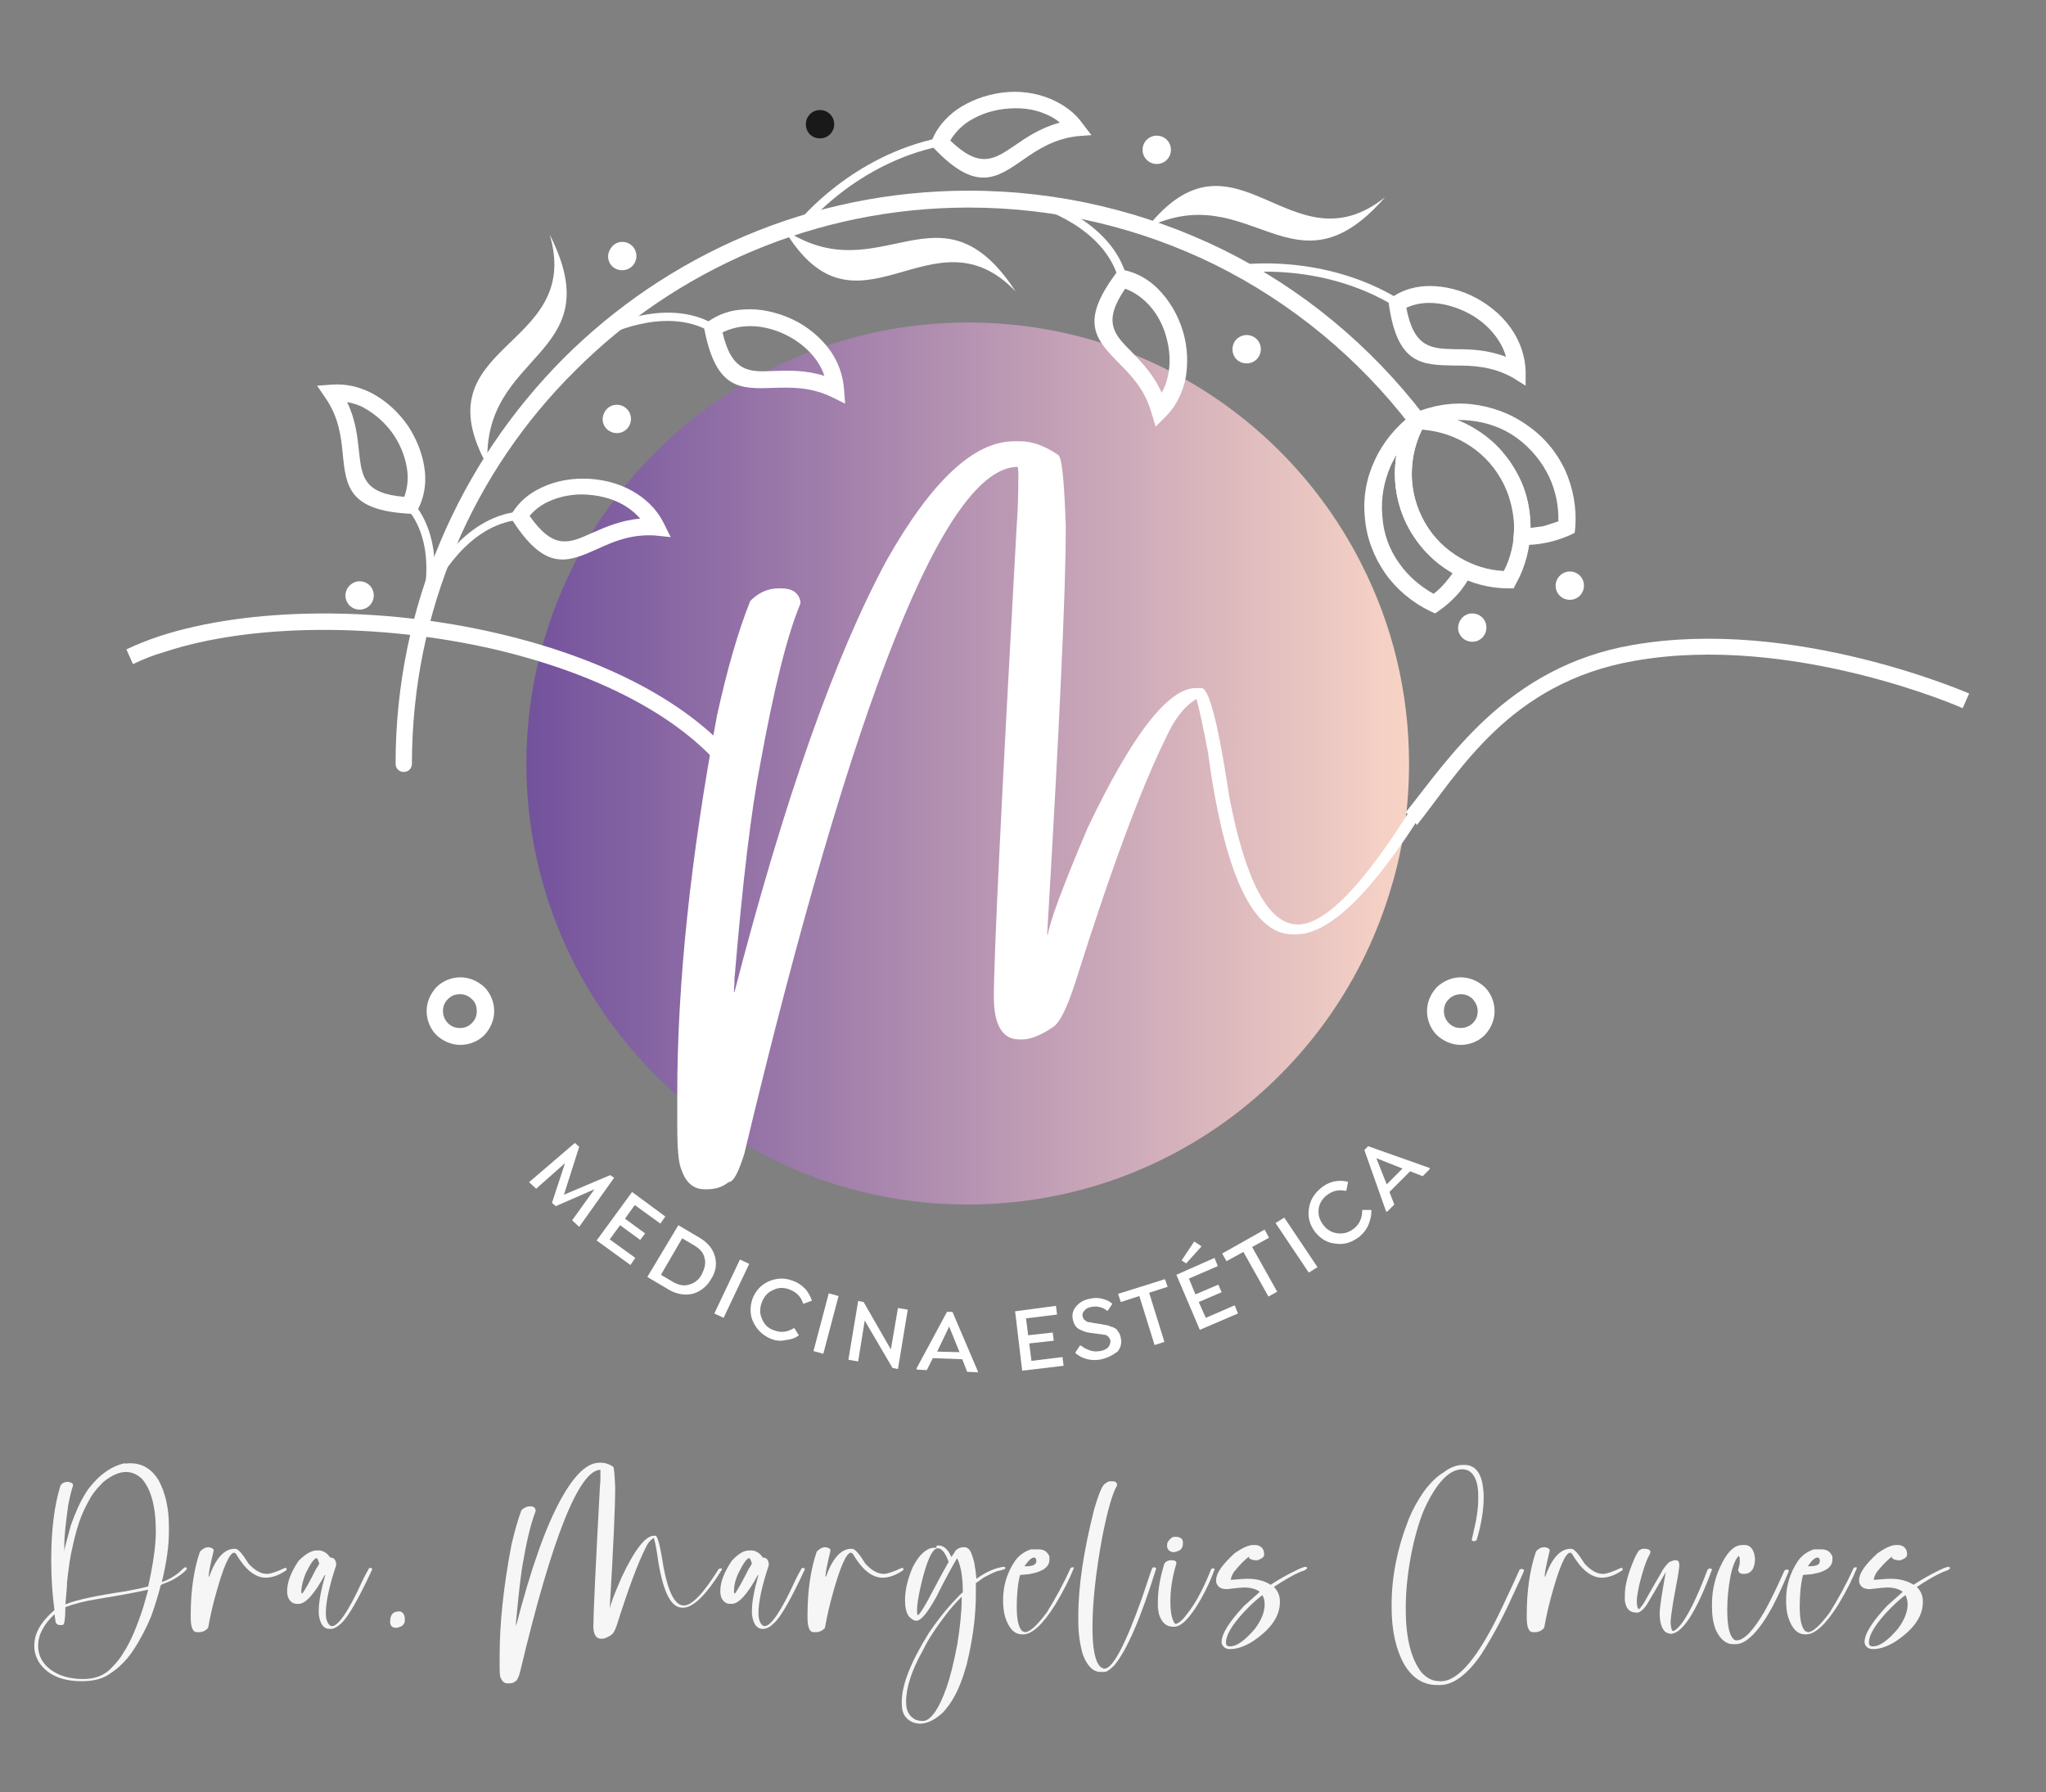 <svg xmlns="http://www.w3.org/2000/svg" xmlns:xlink="http://www.w3.org/1999/xlink" id="Capa_1" x="0px" y="0px" viewBox="0 0 375.5 329" style="enable-background:new 0 0 375.5 329;" xml:space="preserve"><rect x="0" y="0" width="375.5" height="329" fill="#808080" stroke="none"/><style type="text/css">	.st0{fill:#F6F6F6;}	.st1{fill-rule:evenodd;clip-rule:evenodd;fill:#F6F6F6;}	.st2{fill-rule:evenodd;clip-rule:evenodd;fill:url(#SVGID_1_);}	.st3{fill:#191919;}	.st4{fill-rule:evenodd;clip-rule:evenodd;fill:#191919;}	.st5{fill-rule:evenodd;clip-rule:evenodd;fill:url(#SVGID_2_);}	.st6{fill-rule:evenodd;clip-rule:evenodd;fill:url(#SVGID_3_);}	.st7{fill-rule:evenodd;clip-rule:evenodd;fill:url(#SVGID_4_);}	.st8{fill-rule:evenodd;clip-rule:evenodd;fill:url(#SVGID_5_);}	.st9{fill-rule:evenodd;clip-rule:evenodd;fill:#FFFFFF;}	.st10{fill:#FFFFFF;}	.st11{fill-rule:evenodd;clip-rule:evenodd;fill:url(#SVGID_6_);}</style><g>	<path class="st4" d="M150.5,20.2c1.4,0,2.6,1.1,2.6,2.6c0,1.4-1.1,2.6-2.6,2.6s-2.6-1.1-2.6-2.6C147.9,21.3,149.1,20.2,150.5,20.2  L150.5,20.2z"></path>	<g>		<linearGradient id="SVGID_1_" gradientUnits="userSpaceOnUse" x1="96.718" y1="140.163" x2="258.64" y2="140.163">			<stop offset="0" style="stop-color:#73529D"></stop>			<stop offset="1" style="stop-color:#F8D4C6"></stop>		</linearGradient>		<path class="st2" d="M177.7,59.2c31.6,0,58.9,18,72.2,44.4c5.6,11,8.7,23.4,8.7,36.6c0,7.9-1.1,15.6-3.3,22.8   c-9.9,33.6-40.9,58.1-77.7,58.1c-44.7,0-81-36.2-81-81C96.7,95.4,133,59.2,177.7,59.2L177.7,59.2z"></path>		<path class="st9" d="M210.5,41.8c16.3-20.5,26.4,8.2,43.7-5.6C237.4,55.5,229.6,32.4,210.5,41.8L210.5,41.8z"></path>		<path class="st9" d="M89.5,85.6c-12.8-22.8,17.6-21.3,11.4-42.5C112.4,65.8,88.1,64.3,89.5,85.6L89.5,85.6z"></path>		<path class="st9" d="M143.9,42.1c13.4,22.5,27.2-4.6,42.5,11.4C172.5,32.2,161.6,54,143.9,42.1L143.9,42.1z"></path>		<path class="st9" d="M268.1,179.4c1.7,0,3.2,0.7,4.4,1.8c1.1,1.1,1.8,2.7,1.8,4.4c0,1.7-0.7,3.2-1.8,4.4c-1.1,1.1-2.7,1.8-4.4,1.8   c-1.7,0-3.2-0.7-4.4-1.8c-1.1-1.1-1.8-2.7-1.8-4.4c0-1.7,0.7-3.2,1.8-4.4C264.9,180.1,266.4,179.4,268.1,179.4L268.1,179.4z    M270.3,183.4c-0.6-0.6-1.3-0.9-2.2-0.9c-0.8,0-1.6,0.3-2.2,0.9c-0.6,0.6-0.9,1.3-0.9,2.2c0,0.8,0.3,1.6,0.9,2.2   c0.6,0.6,1.3,0.9,2.2,0.9c0.8,0,1.6-0.3,2.2-0.9c0.6-0.6,0.9-1.3,0.9-2.2C271.2,184.7,270.8,184,270.3,183.4L270.3,183.4z"></path>		<path class="st9" d="M84.5,179.4c1.7,0,3.2,0.7,4.4,1.8c1.1,1.1,1.8,2.7,1.8,4.4c0,1.7-0.7,3.2-1.8,4.4c-1.1,1.1-2.7,1.8-4.4,1.8   s-3.2-0.7-4.4-1.8c-1.1-1.1-1.8-2.7-1.8-4.4c0-1.7,0.7-3.2,1.8-4.4C81.2,180.1,82.8,179.4,84.5,179.4L84.5,179.4z M86.6,183.4   c-0.6-0.6-1.3-0.9-2.2-0.9s-1.6,0.3-2.2,0.9c-0.6,0.6-0.9,1.3-0.9,2.2c0,0.8,0.3,1.6,0.9,2.2c0.6,0.6,1.3,0.9,2.2,0.9   s1.6-0.3,2.2-0.9c0.6-0.6,0.9-1.3,0.9-2.2C87.5,184.7,87.2,183.9,86.6,183.4L86.6,183.4z"></path>		<path class="st9" d="M75.6,140.2c0,0.9-0.7,1.5-1.5,1.5c-0.9,0-1.5-0.7-1.5-1.5c0-29,11.8-55.3,30.8-74.4   c19-19,45.3-30.8,74.4-30.8c16.7,0,32.5,3.9,46.6,10.8c14.6,7.2,27.2,17.7,37,30.5c0.5,0.7,0.4,1.6-0.3,2.2   c-0.7,0.5-1.6,0.4-2.2-0.3c-9.5-12.4-21.8-22.6-35.9-29.6c-13.6-6.7-29-10.5-45.2-10.5c-28.2,0-53.7,11.4-72.2,29.9   C87,86.4,75.6,112,75.6,140.2L75.6,140.2z"></path>		<path class="st9" d="M276,104.8c1.3-2.5,1.9-5.3,1.9-8.2c0-3-0.8-6.1-2.4-8.9c-1.6-2.8-3.9-5-6.5-6.5c-2.4-1.4-5.2-2.3-8-2.4   c-1.3,2.5-1.9,5.3-1.9,8.2c0,3,0.8,6.1,2.4,8.9c1.6,2.8,3.9,5,6.5,6.5C270.4,103.8,273.2,104.7,276,104.8L276,104.8z M280.9,96.7   c0,3.7-0.9,7.3-2.7,10.5l-0.4,0.8l-0.9,0c-3.7,0-7.3-1-10.5-2.9c-3.1-1.8-5.7-4.4-7.6-7.7c-1.9-3.3-2.8-6.9-2.8-10.4   c0-3.7,0.9-7.3,2.7-10.5l0.4-0.8l0.9,0c3.7,0,7.3,1,10.5,2.9c3.1,1.8,5.7,4.4,7.6,7.7C280,89.5,280.9,93.1,280.9,96.7L280.9,96.7z   "></path>		<path class="st9" d="M286,95.7c0.1-2.8-0.5-5.6-1.7-8.2c-1.3-2.7-3.3-5.2-5.9-7.1c-2.6-1.9-5.6-2.9-8.6-3.2   c-0.8-0.1-1.6-0.1-2.4-0.1c1.1,0.4,2.1,0.9,3.1,1.5c3.1,1.8,5.7,4.4,7.6,7.7c1.1,1.9,1.9,3.9,2.3,6c0.3,1.5,0.5,3.1,0.5,4.6   c0.8-0.1,1.5-0.2,2.3-0.3C284.2,96.3,285.1,96,286,95.7L286,95.7z M287.2,86.2c1.5,3.3,2.2,7,1.9,10.7l-0.1,0.9l-0.8,0.4   c-1.4,0.6-2.8,1.1-4.3,1.4c-1.5,0.3-3,0.5-4.5,0.4l-1.7,0l0.1-1.7c0.2-1.8,0-3.6-0.4-5.4c-0.4-1.7-1-3.4-2-5.1   c-1.6-2.8-3.9-5-6.5-6.5c-2.7-1.6-5.8-2.4-8.9-2.5l-0.6-2.9c3.4-1.5,7.1-2.1,10.7-1.7c3.5,0.4,7,1.6,10.1,3.8   C283.3,80.1,285.7,83,287.2,86.2L287.2,86.2z"></path>		<path class="st9" d="M262.5,112.2c-3.3-1.6-6.2-4-8.3-7c-2-2.9-3.4-6.4-3.7-10.1c-0.4-3.8,0.3-7.4,1.8-10.6   c1.5-3.3,3.9-6.2,6.8-8.4l2.3,2c-1.5,2.7-2.3,5.8-2.3,9c0,3,0.8,6.1,2.4,8.9c0.9,1.6,2.1,3.1,3.4,4.3c1.4,1.3,2.9,2.3,4.5,3   l1.5,0.7l-0.8,1.4c-0.8,1.3-1.6,2.6-2.6,3.7c-1,1.1-2.1,2.1-3.4,3l-0.7,0.5L262.5,112.2L262.5,112.2z M256.8,103.4   c1.6,2.3,3.8,4.2,6.3,5.6c0.8-0.6,1.5-1.3,2.1-2c0.5-0.6,1-1.2,1.4-1.8c-1.3-0.8-2.6-1.7-3.8-2.8c-1.5-1.4-2.9-3.1-4-5   c-1.9-3.3-2.8-6.9-2.8-10.4c0-1.2,0.1-2.3,0.3-3.5c-0.4,0.7-0.8,1.4-1.1,2.1c-1.2,2.8-1.8,5.9-1.5,9.1   C253.9,98,255,100.9,256.8,103.4L256.8,103.4z"></path>		<path class="st9" d="M191,36.6c0,0,13,3.8,15.8,14.3l-1.5,0.4c-2.6-9.7-14.7-13.2-14.7-13.2L191,36.6L191,36.6z"></path>		<path class="st9" d="M211.3,75.7c-1.2-4.2-3.7-6.8-5.9-9c-4.3-4.4-7.3-7.5-0.6-16.5l0.6-0.8l1,0.2c2.3,0.5,4.4,1.7,6.1,3.4   c2.1,2.1,3.7,4.8,4.6,7.8c0.9,3,1,6.2,0.4,9.1c-0.6,2.4-1.7,4.7-3.5,6.5l-1.9,1.9L211.3,75.7L211.3,75.7z M207.6,64.5   c1.9,2,4.1,4.2,5.6,7.6c0.5-0.9,0.9-1.9,1.1-2.9c0.6-2.4,0.4-5.1-0.3-7.5c-0.7-2.5-2-4.7-3.8-6.4c-1.1-1-2.3-1.8-3.7-2.3   C202.3,59.1,204.5,61.4,207.6,64.5L207.6,64.5z"></path>		<path class="st9" d="M227.7,48.6c0,0,15.2-2.2,29.2,6.4l-0.8,1.3c-13.5-8.3-28.1-6.2-28.2-6.2L227.7,48.6L227.7,48.6z"></path>		<path class="st9" d="M277.6,69.3c-3.8-2.1-7.4-2.2-10.5-2.2C261,67,256.5,67,254.9,55.9l-0.1-1l0.9-0.5c2-1.3,4.3-1.9,6.7-1.9   c2.9,0,6,0.8,8.7,2.3c2.7,1.5,5.1,3.6,6.7,6.2c1.3,2.1,2.1,4.5,2.2,7.1l0,2.7L277.6,69.3L277.6,69.3z M267.1,64.1   c2.8,0,5.9,0.1,9.3,1.4c-0.3-1-0.7-2-1.3-2.9c-1.3-2.1-3.3-3.9-5.6-5.1c-2.3-1.2-4.8-1.9-7.2-1.9c-1.5,0-2.9,0.3-4.2,0.9   C259.5,63.9,262.7,64,267.1,64.1L267.1,64.1z"></path>		<path class="st9" d="M110,60.6c0,0,11.9-6.5,21.2-1l-0.8,1.3c-8.6-5-19.7,1-19.7,1L110,60.6L110,60.6z"></path>		<path class="st9" d="M152.7,72.9c-3.9-1.9-7.6-1.8-10.7-1.7c-6.1,0.2-10.5,0.4-12.7-10.6l-0.2-1L130,59c2-1.4,4.2-2.1,6.6-2.2   c2.9-0.2,6,0.5,8.8,1.8c2.8,1.3,5.3,3.4,7,5.8c1.4,2,2.3,4.4,2.5,7l0.2,2.7L152.7,72.9L152.7,72.9z M141.9,68.1   c2.8-0.1,5.9-0.2,9.4,0.9c-0.3-1-0.8-1.9-1.4-2.8c-1.4-2-3.5-3.7-5.8-4.8c-2.3-1.1-4.9-1.7-7.3-1.5c-1.5,0.1-2.9,0.5-4.2,1.1   C134.3,68.4,137.6,68.3,141.9,68.1L141.9,68.1z"></path>		<path class="st9" d="M146.7,40.5c0,0,9.6-11.9,25.7-15.2l0.3,1.5c-15.6,3.2-24.8,14.6-24.8,14.7L146.7,40.5L146.7,40.5z"></path>		<path class="st9" d="M197.7,25c-4.3,0.5-7.3,2.5-9.9,4.3c-5,3.5-8.7,6-16.4-2.1l-0.7-0.7l0.4-0.9c0.9-2.2,2.5-4,4.4-5.4   c2.4-1.7,5.4-2.8,8.4-3.2c3.1-0.4,6.2,0,9,1.2c2.3,1,4.3,2.4,5.8,4.5l1.6,2.1L197.7,25L197.7,25z M186.1,26.8   c2.3-1.6,4.8-3.3,8.4-4.3c-0.8-0.7-1.7-1.2-2.7-1.6c-2.3-1-4.9-1.2-7.5-0.9c-2.6,0.3-5,1.2-7,2.6c-1.2,0.9-2.2,2-2.9,3.2   C179.9,31.1,182.5,29.2,186.1,26.8L186.1,26.8z"></path>		<path class="st9" d="M78.6,107.1c0,0,5.9-12.2,16.7-13.2l0.1,1.5c-10,0.9-15.4,12.3-15.5,12.3L78.6,107.1L78.6,107.1z"></path>		<path class="st9" d="M120.3,98.3c-4.4-0.3-7.7,1.1-10.5,2.4c-5.6,2.5-9.6,4.3-15.7-5.1l-0.5-0.8l0.5-0.8c1.3-2,3.1-3.5,5.3-4.5   c2.7-1.3,5.8-1.8,8.9-1.6c3.1,0.2,6.1,1.1,8.7,2.8c2.1,1.4,3.8,3.2,4.9,5.5l1.2,2.4L120.3,98.3L120.3,98.3z M108.5,97.9   c2.5-1.1,5.4-2.4,9-2.7c-0.7-0.8-1.5-1.5-2.4-2.1c-2.1-1.4-4.6-2.1-7.2-2.3c-2.6-0.2-5.2,0.3-7.3,1.3c-1.3,0.6-2.5,1.5-3.4,2.6   C101.6,101,104.5,99.7,108.5,97.9L108.5,97.9z"></path>		<path class="st9" d="M76.9,112.9c0,0,4.2-11.9-2.2-19.6l1.2-1c6.9,8.4,2.5,21.1,2.5,21.1L76.9,112.9L76.9,112.9z"></path>		<path class="st9" d="M63.7,73.8c1.6,3.3,1.9,6.4,2.2,9.2c0.5,4.4,0.8,7.6,8.3,8.2c0.5-1.4,0.7-2.8,0.6-4.3c-0.2-2.4-1.1-4.9-2.5-7   c-1.4-2.1-3.4-3.9-5.6-5.1C65.8,74.3,64.7,74,63.7,73.8L63.7,73.8z M62.9,83.3c-0.3-3.1-0.7-6.7-3.2-10.3l-1.5-2.2l2.7-0.2   c2.6-0.2,5,0.4,7.2,1.5c2.7,1.4,5,3.5,6.8,6.1c1.7,2.6,2.8,5.5,3.1,8.5c0.2,2.4-0.2,4.7-1.3,6.8l-0.5,0.9l-1-0.1   C64,93.7,63.5,89.3,62.9,83.3L62.9,83.3z"></path>		<path class="st9" d="M228.8,61.5c1.4,0,2.6,1.1,2.6,2.6c0,1.4-1.1,2.6-2.6,2.6s-2.6-1.1-2.6-2.6C226.2,62.6,227.4,61.5,228.8,61.5   L228.8,61.5z"></path>		<path class="st9" d="M212.3,24.9c1.4,0,2.6,1.1,2.6,2.6c0,1.4-1.1,2.6-2.6,2.6c-1.4,0-2.6-1.1-2.6-2.6   C209.7,26,210.9,24.9,212.3,24.9L212.3,24.9z"></path>		<path class="st9" d="M114.2,44.4c1.4,0,2.6,1.1,2.6,2.6c0,1.4-1.1,2.6-2.6,2.6s-2.6-1.1-2.6-2.6C111.7,45.6,112.8,44.4,114.2,44.4   L114.2,44.4z"></path>		<path class="st9" d="M113.2,74.3c1.4,0,2.6,1.1,2.6,2.6c0,1.4-1.1,2.6-2.6,2.6c-1.4,0-2.6-1.1-2.6-2.6   C110.7,75.4,111.8,74.3,113.2,74.3L113.2,74.3z"></path>		<path class="st9" d="M66,106.7c1.4,0,2.6,1.1,2.6,2.6c0,1.4-1.1,2.6-2.6,2.6c-1.4,0-2.6-1.1-2.6-2.6   C63.4,107.9,64.6,106.7,66,106.7L66,106.7z"></path>		<path class="st9" d="M270.2,112.6c1.4,0,2.6,1.1,2.6,2.6c0,1.4-1.1,2.6-2.6,2.6c-1.4,0-2.6-1.1-2.6-2.6   C267.7,113.7,268.8,112.6,270.2,112.6L270.2,112.6z"></path>		<path class="st9" d="M288.1,104.9c1.4,0,2.6,1.1,2.6,2.6c0,1.4-1.1,2.6-2.6,2.6c-1.4,0-2.6-1.1-2.6-2.6   C285.5,106.1,286.7,104.9,288.1,104.9L288.1,104.9z"></path>		<g>			<path class="st9" d="M137.3,144.1c-0.3-1-0.6-2-0.8-3c-9.2-12.2-26.2-20.4-45-24.8c-21.7-5.1-45.8-4.9-62.3,0.5    c-2.1,0.7-4.1,1.5-6,2.4l1.2,2.7c1.7-0.8,3.6-1.6,5.7-2.2c16-5.3,39.5-5.4,60.7-0.5c19.6,4.6,37.2,13.4,45.2,26.6    C136.5,145.2,136.9,144.7,137.3,144.1z"></path>			<path class="st9" d="M299.6,118.4c-23.2,4-34,21.3-41.6,30.7c0.7,0.6,1.3,1.3,1.9,2.1c0.1,0.1,0.1,0.2,0.1,0.3    c7.7-9.6,16.9-26.2,40-30.2c28.8-5.1,60.1,8.6,60.2,8.7l1.2-2.7C361.1,127.2,329.2,113.2,299.6,118.4z"></path>			<g>				<path class="st10" d="M186.1,81h1.2c2.1,0,4.4,0.8,6.9,2.5c0.7,0.4,1.1,4.7,1.4,12.9v0.9c0,10.5-1.1,35.1-3.4,74v0.3h0.1     c0.3-2.2,2.7-8.8,7.3-19.6c8.2-17.2,14.8-25.7,19.9-25.7h1c1.4,0,3.1,6.6,5.1,19.9c3,15.6,7.2,23.5,12.6,23.5     c5.1,0,12.3-7.5,21.6-22.6c0.3-0.2,0.7-0.2,0.9-0.2h0.8c0.1,0,0.2,0.1,0.4,0.4v0.5c-9.8,15.8-17.8,23.7-24,23.7h-0.7     c-7.3,0-12.5-11.1-15.5-33.4c-0.8-4.3-1.5-7.5-2.1-9.8c-2.2,1.3-4,3.6-5.5,6.9c-4.5,9-10.1,24-16.8,45.3c-1.5,4.6-2.8,7.2-4,8     c-2.2,1.5-4.1,2.3-5.7,2.3h-0.5c-3.1,0-4.7-2.6-4.7-7.8c0-7.4,1.4-36.3,4.2-86.6c0.2-2.5,0.3-5.7,0.3-9.6c0,0,0-0.4-0.1-1.1     c-13.3,0-30.1,42-50.2,126.1c-1.1,3.5-2,5.2-2.9,5.2c-1.1,0.9-2.4,1.3-3.9,1.3h-0.5c-2,0-3.4-1.2-4.2-3.5     c-0.6-1.3-0.8-4-0.8-8.2v-5.9c0-20,2.4-43.1,7.3-69.4c1.9-8.6,3.9-15.5,6.1-21c1.5-1.5,3.2-2.3,5.2-2.3h0.5c2,0,3.1,0.8,3.5,2.3     v0.5c-2.5,6-4.9,15.8-7.4,29.6c-1.6,8.2-3.2,21.3-4.7,39.3c0,0.3,0,1.1-0.1,2.3v0.1h0.1c9.1-35.2,18.4-61.6,27.9-79.2     C171,88.2,178.8,81,186.1,81z"></path>			</g>		</g>		<g>			<path class="st0" d="M23.6,268.6h0.3c2.2,0,3.9,1,5.2,3.1c1.2,2.2,1.9,5,1.9,8.5v1c0,2.5-0.4,5.5-1.3,9.2h0    c1.2-0.4,2.2-1,3.1-1.7c0.7-0.7,1.1-1,1.1-1l0.2,0c0.1,0,0.2,0.1,0.2,0.2v0c0,0.2-0.4,0.6-1.2,1.2c-0.7,0.5-1.5,1-2.3,1.3    c-0.8,0.3-1.3,0.5-1.3,0.6c-0.5,1.9-1.1,3.9-1.8,5.8c-0.8,1.9-1.8,3.9-3.1,5.9c-0.6,1-1.5,2.1-2.8,3.3c-0.8,0.7-1.6,1.2-2.2,1.6    c-1.3,0.7-2.8,1-4.6,1c-3.6,0-6.2-1.1-7.8-3.4c-0.6-1-0.9-2-0.9-2.9V302c0-2.1,1.1-4.1,3.3-6.1c0.2-0.2,0.3-0.3,0.4-0.3    c-0.4-2.9-0.6-6-0.6-9.2c0-5.7,0.6-10.2,1.7-13.7c0.3-0.5,0.8-0.7,1.4-0.7c0.6,0.1,0.9,0.3,0.9,0.6v0.1c-0.3,0.9-0.6,2.1-0.9,3.7    c-0.4,3-0.7,5.4-0.7,7.3c0,0,0,0.4,0,1.1v0h0c0-0.4,0.4-1.9,1.2-4.8c0.8-2.3,1.7-4.3,2.7-5.9c0.4-0.7,1.2-1.7,2.3-2.8    c1.5-1.4,3.1-2.3,4.8-2.7C23.1,268.7,23.4,268.6,23.6,268.6z M12,295c0,2.1-0.2,3.2-0.4,3.2c0,0.1-0.2,0.1-0.5,0.1    c-0.5,0-0.8-0.2-0.9-0.6l-0.2-1.4c-2,1.9-3,3.8-3,5.8c0,2,1,3.7,3.1,4.9c1.4,0.8,3.2,1.2,5.2,1.2c2.2,0,4-0.7,5.3-2.2    c0.9-0.9,1.6-1.8,2.1-2.7c1.2-1.8,2.4-4.6,3.6-8.3c0.4-1.4,0.7-2.5,0.9-3.2h0c-2.3,0.5-5.4,1.1-9.2,1.7    C15.5,293.9,13.6,294.4,12,295C12.1,295,12.1,295,12,295z M12,294.5c1.9-0.8,5.6-1.6,11-2.4c1.7-0.3,3.1-0.6,4.2-0.9    c0.9-4.1,1.4-7.4,1.4-10.1c0-4.6-0.9-7.8-2.6-9.7c-0.9-0.8-1.8-1.2-2.9-1.2c-1.2,0-2.6,0.6-4.1,1.8c-0.9,0.9-1.7,1.8-2.2,2.6    c-0.7,1.2-1.4,2.5-1.9,3.8c-0.6,1.5-1.1,3.3-1.6,5.6c-0.4,1.6-0.7,3.7-1,6.5C12.3,291.1,12.2,292.5,12,294.5z"></path>			<path class="st0" d="M38.3,284c0.6,0.1,0.9,0.3,0.9,0.5v0.2c-0.6,2.5-0.9,4-0.9,4.6v0.1h0.1c1.2-3.4,2.8-5.1,4.6-5.1h0.2    c0.5,0,1.3,0.9,2.4,2.7c1.1,1.2,2.2,1.9,3.4,1.9c0.7,0,1.8-0.4,3.3-1.1h0.2l0.1,0.2v0.2c-1.3,0.9-2.6,1.4-3.8,1.4    c-2,0-3.8-1.5-5.5-4.4l-0.3-0.2c-0.9,0-2.1,2.8-3.6,8.4c-0.4,1.5-0.8,3.2-1.2,5.4c-0.4,0.5-1,0.8-1.7,0.8h-0.4    c-0.7,0-1.1-0.9-1.1-2.7v-0.4c0-4.6,0.6-8.5,1.7-11.7C37.3,284.2,37.8,284,38.3,284z"></path>			<path class="st0" d="M58.1,284.6h0.4c0.7,0,1.5,0.4,2.1,1.3c0.5,0,0.8,0.2,1,0.7c0.1,0.3,0.1,0.5,0.1,0.6v0.1    c-1.3,3.9-1.9,6.8-1.9,8.8c0,1.2,0.3,1.9,0.8,2.3c0,0,0.1,0,0.3,0.1c1.2,0,3.1-2.8,5.6-8.3c0.7-1.5,1.2-2.2,1.2-2.3    c0.1-0.1,0.3-0.1,0.4-0.1c0.1,0.1,0.2,0.1,0.2,0.2v0.1c-2.5,5.4-4.4,8.7-5.6,9.8c-0.7,0.7-1.4,1.1-2,1.1h-0.2    c-1,0-1.6-0.7-1.9-2.1c0-0.2-0.1-0.4-0.1-0.7v-0.6c0-1.5,0.4-3.7,1.2-6.5h-0.1c-1.9,3.5-3.5,5.3-4.8,5.3h-0.3    c-0.8,0-1.4-0.5-1.7-1.4c0-0.2-0.1-0.4-0.1-0.6v-0.4c0-1.6,0.7-3.4,2.1-5.5C56.1,285.2,57.2,284.6,58.1,284.6z M55.3,292.2    c0,0.2,0.1,0.3,0.2,0.3h0c0.5-0.7,1.3-2.1,2.5-4.5c0.1-0.1,0.3-0.4,0.6-1c-0.2-0.6-0.3-0.9-0.5-1h0c-0.5,0.1-1.1,1-2,2.8    C55.6,290.1,55.3,291.2,55.3,292.2z"></path>			<path class="st0" d="M73.5,295.8c0.5,0.2,0.8,0.7,0.8,1.4v0.2c0,0.8-0.5,1.2-1.5,1.4h-0.2c-0.6,0-1-0.4-1-1.1    C71.6,296.3,72.2,295.7,73.5,295.8z"></path>			<path class="st0" d="M110,268.5h0.4c0.6,0,1.3,0.2,2.1,0.7c0.2,0.1,0.3,1.4,0.4,3.8v0.3c0,3.1-0.3,10.4-1,21.9v0.1h0    c0.1-0.7,0.8-2.6,2.2-5.8c2.4-5.1,4.4-7.6,5.9-7.6h0.3c0.4,0,0.9,2,1.5,5.9c0.9,4.6,2.1,6.9,3.7,6.9c1.5,0,3.6-2.2,6.4-6.7    c0.1,0,0.2-0.1,0.3-0.1h0.2c0,0,0.1,0,0.1,0.1v0.1c-2.9,4.7-5.3,7-7.1,7h-0.2c-2.2,0-3.7-3.3-4.6-9.9c-0.2-1.3-0.4-2.2-0.6-2.9    c-0.7,0.4-1.2,1.1-1.6,2c-1.3,2.6-3,7.1-5,13.4c-0.4,1.4-0.8,2.1-1.2,2.4c-0.6,0.4-1.2,0.7-1.7,0.7h-0.2c-0.9,0-1.4-0.8-1.4-2.3    c0-2.2,0.4-10.7,1.2-25.6c0.1-0.7,0.1-1.7,0.1-2.8c0,0,0-0.1,0-0.3c-3.9,0-8.9,12.4-14.8,37.3c-0.3,1-0.6,1.5-0.8,1.5    c-0.3,0.3-0.7,0.4-1.2,0.4h-0.2c-0.6,0-1-0.3-1.3-1c-0.2-0.4-0.2-1.2-0.2-2.4v-1.7c0-5.9,0.7-12.7,2.2-20.5    c0.6-2.5,1.2-4.6,1.8-6.2c0.4-0.4,1-0.7,1.5-0.7h0.1c0.6,0,0.9,0.2,1,0.7v0.2c-0.7,1.8-1.5,4.7-2.2,8.8    c-0.5,2.4-0.9,6.3-1.4,11.6c0,0.1,0,0.3,0,0.7v0h0c2.7-10.4,5.4-18.2,8.3-23.4C105.5,270.6,107.8,268.5,110,268.5z"></path>			<path class="st0" d="M137.5,284.6h0.4c0.7,0,1.5,0.4,2.1,1.3c0.5,0,0.8,0.2,1,0.7c0.1,0.3,0.1,0.5,0.1,0.6v0.1    c-1.3,3.9-1.9,6.8-1.9,8.8c0,1.2,0.3,1.9,0.8,2.3c0,0,0.1,0,0.3,0.1c1.2,0,3.1-2.8,5.6-8.3c0.7-1.5,1.2-2.2,1.2-2.3    c0.1-0.1,0.3-0.1,0.4-0.1c0.1,0.1,0.2,0.1,0.2,0.2v0.1c-2.5,5.4-4.4,8.7-5.6,9.8c-0.7,0.7-1.4,1.1-2,1.1H140    c-1,0-1.6-0.7-1.9-2.1c0-0.2-0.1-0.4-0.1-0.7v-0.6c0-1.5,0.4-3.7,1.2-6.5h-0.1c-1.9,3.5-3.5,5.3-4.8,5.3H134    c-0.8,0-1.4-0.5-1.7-1.4c0-0.2-0.1-0.4-0.1-0.6v-0.4c0-1.6,0.7-3.4,2.1-5.5C135.5,285.2,136.5,284.6,137.5,284.6z M134.7,292.2    c0,0.2,0.1,0.3,0.2,0.3h0c0.5-0.7,1.3-2.1,2.5-4.5c0.1-0.1,0.3-0.4,0.6-1c-0.2-0.6-0.3-0.9-0.5-1h0c-0.5,0.1-1.1,1-2,2.8    C134.9,290.1,134.7,291.2,134.7,292.2z"></path>			<path class="st0" d="M151.5,284c0.6,0.1,0.9,0.3,0.9,0.5v0.2c-0.6,2.5-0.9,4-0.9,4.6v0.1h0.1c1.2-3.4,2.8-5.1,4.6-5.1h0.2    c0.5,0,1.3,0.9,2.4,2.7c1.1,1.2,2.2,1.9,3.4,1.9c0.7,0,1.8-0.4,3.3-1.1h0.2l0.1,0.2v0.2c-1.3,0.9-2.6,1.4-3.8,1.4    c-2,0-3.8-1.5-5.5-4.4l-0.3-0.2c-0.9,0-2.1,2.8-3.6,8.4c-0.4,1.5-0.8,3.2-1.2,5.4c-0.4,0.5-1,0.8-1.7,0.8h-0.4    c-0.7,0-1.1-0.9-1.1-2.7v-0.4c0-4.6,0.6-8.5,1.7-11.7C150.5,284.2,151,284,151.5,284z"></path>			<path class="st0" d="M172.1,283.7h0.2c0.9,0,1.7,0.7,2.3,2.1c0.4-0.5,0.6-0.9,0.8-1.2c0.4-0.4,0.9-0.6,1.5-0.6    c0.7,0,1.1,0.4,1.4,1.2c0.4,1.1,0.6,1.9,0.6,2.3c0.1,0.4,0.2,1.2,0.3,2.3c1.8-1.3,3.5-2,5-2.2c0.2,0,0.3,0.1,0.3,0.2v0.1    c0,0.1-0.5,0.3-1.5,0.5c-0.8,0.3-1.6,0.7-2.5,1.2l-1.4,1c0,0.5,0,0.8,0,1v0.9c0,4.3-0.6,8.6-1.7,13.1c-0.7,2.5-1.5,4.5-2.3,5.9    c-0.5,0.9-1.1,1.8-2,2.8c-1.5,1.4-2.9,2.1-4.3,2.1H169c-1.4,0-2.5-0.6-3.1-1.7c-0.3-0.6-0.4-1.3-0.4-2.1v-0.2    c0-3.2,1.7-7.4,5-12.7c1.1-1.6,2.4-3.4,4.2-5.4c1.2-1.3,1.9-2,2-2l0-0.1v0c0-2.6-0.3-4.6-1-6.1l-0.1,0c-1,1.7-2.3,4.1-3.8,7.1    c-1.6,2.9-2.8,4.3-3.6,4.3c-0.5,0-0.9-0.3-1.4-0.8c-0.5-0.7-0.7-1.7-0.7-3c0-1.9,0.5-3.9,1.4-6c0.9-1.8,1.9-2.9,3-3.4    c0.4-0.2,0.9-0.2,1.4-0.2C171.8,283.7,171.9,283.7,172.1,283.7z M166.3,312.3v0.2c0,1.6,0.6,2.6,1.8,3.2c0.4,0.1,0.8,0.2,1.1,0.2    h0.2c0.7,0,1.5-0.6,2.3-1.8c0.6-0.9,1.3-2.3,2-4.3c0.6-1.7,1.3-4.3,2-8c0.5-3.2,0.8-6,0.8-8.3c0,0,0-0.2,0-0.4    c-1.1,1.1-2.1,2.2-2.9,3.3c-2,2.6-3.4,4.8-4.2,6.5C167.3,306.6,166.3,309.8,166.3,312.3z M168.3,295.7c0,0.5,0.1,0.8,0.2,0.8h0    c0.4-0.4,0.9-1.2,1.6-2.4c2-3.8,3.3-6.2,4-7.4c-0.6-1.7-1.3-2.5-2-2.5c-1,0-2.1,2.4-3.2,7.3C168.5,293.3,168.3,294.7,168.3,295.7    z"></path>			<path class="st0" d="M190,284.4h0.6c1,0,1.6,0.4,2,1.3l0,0.4v0.2c0,1.3-1.2,2.2-3.5,2.6c-0.4,0.1-1,0.1-1.9,0.2    c-0.4,1.6-0.6,3.6-0.6,5.8c0,2.3,0.3,3.8,1,4.5c0.3,0.1,0.4,0.2,0.5,0.2c0.9,0,2.2-1.2,4-3.6c1.5-2.4,3-5.1,4.4-8.2    c0.1,0,0.2-0.1,0.2-0.1h0.3c0,0,0.1,0,0.1,0.1v0c-0.8,2-1.9,4.2-3.4,6.7c-2.3,3.7-4.3,5.5-5.9,5.5h-0.2c-1.4,0-2.4-1-3.1-3.1    c-0.3-1-0.4-2-0.4-3.2c0-2.6,0.7-5,2.2-7.2c0.7-1,1.7-1.7,2.9-2.1C189.5,284.4,189.8,284.4,190,284.4z M188,287.5l0.2,0h0.1    c1.3,0,1.9-0.3,1.9-1c0-0.4-0.2-0.6-0.4-0.6h0C189.3,285.9,188.8,286.4,188,287.5z"></path>			<path class="st0" d="M203.9,271.9h0.2c0.6,0,0.9,0.2,0.9,0.6v0.2c-0.8,1.3-1.7,4.4-2.7,9.4c-1.2,6.5-1.8,12.1-1.8,16.7    c0,3.9,0.5,6.3,1.5,7.2c0.3,0.2,0.5,0.3,0.7,0.3c1.5,0,3.8-4.3,6.9-13c1.2-3.6,1.8-5.4,1.9-5.5c0.1-0.1,0.2-0.1,0.3-0.1h0.1    c0.1,0,0.2,0.1,0.3,0.2v0c-2.8,9-5.3,14.9-7.7,17.8c-0.8,0.8-1.4,1.2-1.8,1.2H202c-1.4,0-2.5-1.1-3.3-3.3    c-0.5-1.8-0.8-3.8-0.8-5.9v-1.1c0-5.5,1-12,2.9-19.5c0.9-3.1,1.6-4.7,2.1-4.8C203.2,272,203.5,271.9,203.9,271.9z"></path>			<path class="st0" d="M214.9,286.4h0.2c0.5,0,0.8,0.2,0.8,0.5v0.1c-0.8,2.6-1.1,4.9-1.1,7v0c0,2,0.3,3.3,0.8,4l0.2,0.1    c0.6-0.2,1.2-0.7,1.8-1.5c1.2-1.5,2-2.8,2.6-4c0.6-1.1,1.3-2.6,2.1-4.6c0.1-0.1,0.3-0.1,0.4-0.1h0c0.1,0,0.2,0,0.2,0.1v0.1    c-0.6,1.7-1.4,3.5-2.6,5.6c-1.9,3.3-3.5,4.9-4.8,4.9h-0.2c-1.3,0-2.1-0.8-2.6-2.3c-0.1-0.6-0.2-1.1-0.2-1.6v-0.7    c0-2.1,0.4-4.4,1.2-7C213.9,286.7,214.3,286.4,214.9,286.4z M215.7,282.1h0.3c0.7,0.1,1.1,0.4,1.1,1v0.2c0,0.7-0.3,1.2-0.9,1.4    c-0.3,0.1-0.5,0.2-0.6,0.2h-0.2c-0.6,0-1-0.3-1.2-0.9v-0.5c0-0.4,0.3-0.8,0.8-1.2C215.2,282.1,215.4,282.1,215.7,282.1z"></path>			<path class="st0" d="M230,283.6h0.3c0.7,0,1.3,0.3,1.6,1c0.1,0.3,0.1,0.6,0.1,0.8c0,0.4-0.4,0.7-1.2,1c-0.2,0-0.4,0-0.5,0    c-0.7-0.1-1.1-0.3-1.1-0.6v0l0.2-0.2v0c-1.1,0.8-2,1.8-2.9,2.9c-0.4,0.6-0.6,1.1-0.6,1.5v0h0c1.3-0.1,2.3-0.2,3.1-0.2    c1.7,0,3.1,0.4,4.2,1.1c1.5-1,3.3-2,5.2-2.9c0.4-0.2,0.8-0.3,1.1-0.4c0.2,0,0.4,0.1,0.4,0.2v0c0,0.2-0.4,0.5-1.2,0.7    c-1.4,0.6-3.1,1.6-4.9,2.8c0.7,0.7,1.1,1.6,1.1,2.6v0.2c0,2.6-1.7,5-5,7.2c-1.6,1-3,1.4-4,1.4h-0.2c-0.7,0-1.1-0.3-1.4-0.8    c-0.1-0.3-0.1-0.4-0.1-0.5c0-1.5,1.4-3.7,4.1-6.6c1.1-1,2.1-1.9,2.9-2.6c-0.6-0.5-1.6-0.8-2.9-0.8c-0.4,0-1.4,0.1-3.1,0.3    c-1,0-1.6-0.3-1.9-1c-0.1-0.2-0.1-0.3-0.1-0.4v-0.3c0-1.2,1.1-2.8,3.4-4.9C227.9,284.2,229.1,283.6,230,283.6z M225,301.5    c0,0.5,0.2,0.7,0.7,0.7h0.1c1.2,0,2.7-1.1,4.5-3.2c1.2-1.6,1.8-3.1,1.8-4.5c0-0.6-0.1-1.1-0.4-1.7h0c-0.7,0.5-1.9,1.5-3.4,3.1    C226,298.4,225,300.2,225,301.5z"></path>			<path class="st0" d="M268.5,268.9h0.3c1.7,0,2.9,1.2,3.3,3.6c0.1,0.7,0.2,1.4,0.2,2.1v0.2c0,2.3-0.4,4.9-1.3,7.9    c-0.2,0.1-0.3,0.2-0.4,0.2h-0.1c-0.2,0-0.3-0.1-0.4-0.2v0l0.8-3.6c0.3-1.7,0.4-3,0.4-4v-0.5c0-2.4-0.6-3.9-1.7-4.6    c-0.4-0.2-0.8-0.3-1.2-0.3c-2.4,0-4.7,2.4-6.9,7.1c-0.8,1.8-1.6,4.3-2.3,7.5c-0.8,3.9-1.2,7.4-1.2,10.7v0.5c0,5.2,1,9.1,2.9,11.5    c1,1.1,2.1,1.6,3.3,1.6h0.3c3.2,0,7-4.6,11.3-13.8c0.3-0.7,1.4-2.9,3.1-6.7c0.2-0.1,0.3-0.1,0.4-0.1h0.1c0.1,0,0.2,0.1,0.3,0.2    v0.1c0,0.1-0.8,1.9-2.5,5.5c-1.6,3.5-3.4,6.8-5.3,9.8c-2.6,3.8-5.2,5.7-7.6,5.7h-0.6c-2.5,0-4.5-1.3-6-3.8    c-1.5-2.7-2.3-6.2-2.3-10.4v-0.6c0-5.2,1.1-10.5,3.2-15.8c0.7-1.7,1.6-3.3,2.7-4.9c1.2-1.6,2.4-2.8,3.6-3.5    C266.2,269.3,267.4,268.9,268.5,268.9z"></path>			<path class="st0" d="M283.5,284c0.6,0.1,0.9,0.3,0.9,0.5v0.2c-0.6,2.5-0.9,4-0.9,4.6v0.1h0.1c1.2-3.4,2.8-5.1,4.6-5.1h0.2    c0.5,0,1.3,0.9,2.4,2.7c1.1,1.2,2.2,1.9,3.4,1.9c0.7,0,1.8-0.4,3.3-1.1h0.2l0.1,0.2v0.2c-1.3,0.9-2.6,1.4-3.8,1.4    c-2,0-3.8-1.5-5.5-4.4l-0.3-0.2c-0.9,0-2.1,2.8-3.6,8.4c-0.4,1.5-0.8,3.2-1.2,5.4c-0.4,0.5-1,0.8-1.7,0.8h-0.4    c-0.7,0-1.1-0.9-1.1-2.7v-0.4c0-4.6,0.6-8.5,1.7-11.7C282.4,284.2,282.9,284,283.5,284z"></path>			<path class="st0" d="M301.9,284.3h0.2c0.6,0.1,0.8,0.3,0.8,0.6c0,0.1-0.1,0.4-0.4,0.9c-0.5,1-1,2.6-1.6,4.9    c-0.3,1.4-0.5,2.5-0.5,3.2c0,0.8,0.1,1.3,0.4,1.5c0.3-0.3,0.7-0.8,1.1-1.5c1.7-3.1,2.9-5,3.3-5.8c0.7-1,1.2-1.5,1.5-1.5    c0.2-0.1,0.5-0.2,0.7-0.2h0.2c0.4,0,0.6,0.3,0.6,0.9c0,0.7-0.4,2.9-1.1,6.6c-0.3,1.9-0.5,3.2-0.5,4c0.1,1,0.2,1.5,0.5,1.5    c0.7-0.3,1.5-1.2,2.4-2.7c1.2-2,2.5-4.9,3.9-8.6c0.1-0.1,0.3-0.2,0.4-0.2h0.1c0.1,0,0.2,0.1,0.3,0.2c-2.9,7.9-5.5,11.8-7.6,11.8    c-0.6-0.1-1-0.3-1.2-0.6c-0.5-0.6-0.8-1.7-0.8-3.1c0-1.2,0.4-3.7,1.1-7.5v-0.1h0c-1.6,2.8-2.7,4.7-3.5,6c-0.7,1-1.3,1.4-1.7,1.4    h-0.2c-1.2,0-1.9-0.7-2.1-2.2c0-0.1,0-0.3,0-0.5v-0.5c0-1.8,0.6-4.1,1.9-7c0.4-0.8,0.7-1.3,0.9-1.3    C301.2,284.3,301.5,284.3,301.9,284.3z"></path>			<path class="st0" d="M319.8,283.6h0.4c0.9,0,1.5,0.6,1.8,1.8c0,0.1,0,0.3,0.1,0.6c0,1.9-0.7,2.9-2,2.9H320c-0.6,0-0.9-0.2-1-0.7    v0c0.2-0.7,0.3-1.2,0.3-1.5v-0.3c0-0.5-0.1-0.8-0.2-0.8c-0.6,0.6-1.1,1.8-1.5,3.7c-0.4,2.1-0.6,4.2-0.6,6.2c0,3,0.4,4.8,1.3,5.5    c0.2,0.1,0.3,0.1,0.4,0.1c1.4,0,3.1-1.8,5.2-5.4c1-1.8,2.2-4.3,3.6-7.4c0.1-0.1,0.3-0.2,0.5-0.2c0.2,0.1,0.3,0.1,0.3,0.2v0.1    c-1.9,4.6-3.6,8-5.4,10.3c-1.6,2.1-3.1,3.1-4.3,3.1H318c-1.2,0-2.3-0.9-3.1-2.6c-0.5-1.3-0.7-2.7-0.7-4.2v-0.6    c0-2.6,0.6-5.1,1.9-7.6C317.3,284.5,318.5,283.6,319.8,283.6z"></path>			<path class="st0" d="M333.7,284.4h0.6c1,0,1.6,0.4,2,1.3l0,0.4v0.2c0,1.3-1.2,2.2-3.5,2.6c-0.4,0.1-1,0.1-1.9,0.2    c-0.4,1.6-0.6,3.6-0.6,5.8c0,2.3,0.3,3.8,1,4.5c0.3,0.1,0.4,0.2,0.5,0.2c0.9,0,2.2-1.2,4-3.6c1.5-2.4,3-5.1,4.4-8.2    c0.1,0,0.2-0.1,0.2-0.1h0.3c0,0,0.1,0,0.1,0.1v0c-0.8,2-1.9,4.2-3.4,6.7c-2.3,3.7-4.3,5.5-5.9,5.5h-0.2c-1.4,0-2.4-1-3.1-3.1    c-0.3-1-0.4-2-0.4-3.2c0-2.6,0.7-5,2.2-7.2c0.7-1,1.7-1.7,2.9-2.1C333.3,284.4,333.6,284.4,333.7,284.4z M331.8,287.5l0.2,0h0.1    c1.3,0,1.9-0.3,1.9-1c0-0.4-0.2-0.6-0.4-0.6h0C333.1,285.9,332.5,286.4,331.8,287.5z"></path>			<path class="st0" d="M348,283.6h0.3c0.7,0,1.3,0.3,1.6,1c0.1,0.3,0.1,0.6,0.1,0.8c0,0.4-0.4,0.7-1.2,1c-0.2,0-0.4,0-0.5,0    c-0.7-0.1-1.1-0.3-1.1-0.6v0l0.2-0.2v0c-1.1,0.8-2,1.8-2.9,2.9c-0.4,0.6-0.6,1.1-0.6,1.5v0h0c1.3-0.1,2.3-0.2,3.1-0.2    c1.7,0,3.1,0.4,4.2,1.1c1.5-1,3.3-2,5.2-2.9c0.4-0.2,0.8-0.3,1.1-0.4c0.2,0,0.4,0.1,0.4,0.2v0c0,0.2-0.4,0.5-1.2,0.7    c-1.4,0.6-3.1,1.6-4.9,2.8c0.7,0.7,1.1,1.6,1.1,2.6v0.2c0,2.6-1.7,5-5,7.2c-1.6,1-3,1.4-4,1.4h-0.2c-0.7,0-1.1-0.3-1.4-0.8    c-0.1-0.3-0.1-0.4-0.1-0.5c0-1.5,1.4-3.7,4.1-6.6c1.1-1,2.1-1.9,2.9-2.6c-0.6-0.5-1.6-0.8-2.9-0.8c-0.4,0-1.4,0.1-3.1,0.3    c-1,0-1.6-0.3-1.9-1c-0.1-0.2-0.1-0.3-0.1-0.4v-0.3c0-1.2,1.1-2.8,3.4-4.9C345.9,284.2,347.1,283.6,348,283.6z M343,301.5    c0,0.5,0.2,0.7,0.7,0.7h0.1c1.2,0,2.7-1.1,4.5-3.2c1.2-1.6,1.8-3.1,1.8-4.5c0-0.6-0.1-1.1-0.4-1.7h0c-0.7,0.5-1.9,1.5-3.4,3.1    C344,298.4,343,300.2,343,301.5z"></path>		</g>		<g>			<path class="st10" d="M112.7,216.2l-6.4,9l-1.3-1.2l4.1-5.7l-7.1,3.1l-0.7-0.6l2.4-7.3l-5.3,4.7l-1.3-1.2l8.4-7.2l0.8,0.7    l-2.8,8.8l8.5-3.6L112.7,216.2z"></path>			<path class="st10" d="M122.1,223.3l-0.9,1.3l-4.7-3.4l-1.8,2.5l3.7,2.7l-0.9,1.2l-3.7-2.7l-1.9,2.6l4.7,3.4l-0.9,1.3l-6.2-4.5    l6.5-8.9L122.1,223.3z"></path>			<path class="st10" d="M124.5,224.9l3.9,2.3c1.5,0.9,2.4,2,2.8,3.4c0.4,1.4,0.2,2.8-0.7,4.2c-0.8,1.4-2,2.3-3.4,2.7    c-1.4,0.3-2.9,0.1-4.4-0.8l-3.9-2.3L124.5,224.9z M121.3,234l2.2,1.3c1,0.6,2,0.8,3,0.5c1-0.3,1.8-0.9,2.3-1.9s0.8-2,0.5-3    c-0.2-1-0.9-1.7-1.9-2.3l-2.2-1.3L121.3,234z"></path>			<path class="st10" d="M131.1,241.1l4.7-9.9l1.7,0.8l-4.7,9.9L131.1,241.1z"></path>			<path class="st10" d="M141.6,245.8c-1.5-0.6-2.6-1.6-3.3-3s-0.7-2.9-0.2-4.4c0.6-1.5,1.6-2.6,3-3.2c1.4-0.6,2.9-0.7,4.4-0.1    c0.9,0.3,1.6,0.8,2.2,1.4c0.6,0.6,1,1.4,1.3,2.2l-0.1,0.1l-1.4,0.5l-0.1,0c-0.4-1.3-1.2-2.1-2.5-2.6c-1-0.4-2.1-0.4-3,0.1    c-1,0.4-1.7,1.2-2.1,2.3c-0.4,1.1-0.4,2.1,0.1,3.1c0.4,1,1.2,1.7,2.2,2c1.3,0.5,2.4,0.3,3.6-0.4l0.1,0l0.8,1.3l-0.1,0.1    c-0.7,0.5-1.5,0.7-2.4,0.8C143.3,246.2,142.4,246.1,141.6,245.8z"></path>			<path class="st10" d="M149.3,248l2.8-10.6l1.8,0.5l-2.8,10.6L149.3,248z"></path>			<path class="st10" d="M163.5,247.7l1.3-7.6l1.8,0.3l-1.8,10.9l-1-0.2l-5.1-8.7l-1.2,7.5l-1.8-0.3l1.8-10.8l1,0.2L163.5,247.7z"></path>			<path class="st10" d="M173.8,240.8l1,0l4.7,11l-0.1,0.1l-1.9-0.1l-0.9-2.3l-5.4-0.2l-1.1,2.2l-1.8-0.1l-0.1-0.2L173.8,240.8z     M174.2,243.5l-2.2,4.6l4.1,0.1L174.2,243.5z"></path>			<path class="st10" d="M193.8,239.7l0.2,1.6l-5.7,0.7l0.4,3.1l4.5-0.5l0.2,1.5l-4.5,0.5l0.4,3.2l5.7-0.7l0.2,1.6l-7.6,0.9    l-1.3-10.9L193.8,239.7z"></path>			<path class="st10" d="M202.2,249.5c-0.9,0.2-1.8,0.2-2.6,0c-0.9-0.2-1.6-0.6-2.2-1.1l0-0.2l0.8-1.2l0.2,0    c0.5,0.4,1.1,0.7,1.7,0.9c0.6,0.2,1.2,0.2,1.8,0.1c0.7-0.1,1.2-0.4,1.5-0.7c0.3-0.4,0.4-0.8,0.4-1.2c-0.1-0.4-0.3-0.7-0.6-0.9    c-0.1-0.1-0.3-0.2-0.6-0.2c-0.2,0-0.4-0.1-0.6-0.1c-0.3,0-0.6-0.1-0.8-0.1c-0.3,0-0.5-0.1-0.8-0.1c-0.5-0.1-0.8-0.1-1.1-0.2    c-0.3-0.1-0.6-0.2-1-0.4c-0.8-0.3-1.2-1-1.4-1.9c-0.2-0.9,0-1.7,0.6-2.4c0.6-0.7,1.4-1.2,2.5-1.4c0.8-0.2,1.6-0.2,2.3,0    c0.7,0.2,1.3,0.4,1.8,0.9l0,0.1l-0.8,1.2l-0.1,0c-0.9-0.7-1.9-0.9-2.9-0.7c-0.6,0.1-1,0.3-1.3,0.7c-0.3,0.3-0.4,0.7-0.3,1.1    c0.1,0.3,0.2,0.5,0.5,0.7c0.2,0.2,0.5,0.3,0.7,0.3c0.2,0,0.5,0.1,1.1,0.2c0.1,0,0.3,0,0.6,0.1c0.4,0,0.6,0.1,0.7,0.1    c0.1,0,0.3,0.1,0.6,0.1c0.3,0.1,0.6,0.1,0.7,0.2c0.1,0.1,0.3,0.1,0.6,0.2c0.1,0,0.2,0.1,0.2,0.1c0.1,0,0.1,0.1,0.2,0.1    s0.1,0.1,0.2,0.1c0.1,0.1,0.1,0.1,0.1,0.1c0,0,0.1,0.1,0.1,0.1c0.1,0.1,0.1,0.1,0.1,0.2c0.3,0.3,0.5,0.7,0.6,1.3    c0.2,0.9,0,1.8-0.6,2.5C204.3,248.7,203.4,249.2,202.2,249.5z"></path>			<path class="st10" d="M214.3,236.2l-3.4,1.1l2.8,9l-1.8,0.6l-2.8-9l-3.4,1.1l-0.5-1.5l8.6-2.7L214.3,236.2z"></path>			<path class="st10" d="M222.9,230.9l0.6,1.5l-5.3,2.3l1.2,2.9l4.2-1.8l0.6,1.4l-4.2,1.8l1.3,2.9l5.3-2.3l0.6,1.5l-7,3l-4.3-10.1    L222.9,230.9z M216.9,231.3l2.2-3.3l0.1-0.1l1.2,0.8l0.1,0.1l-2.7,3l-0.1,0.1l-0.8-0.5L216.9,231.3z"></path>			<path class="st10" d="M232.9,227.2l-3.1,1.7l4.6,8.2l-1.6,0.9l-4.6-8.2l-3.1,1.7l-0.8-1.4l7.8-4.4L232.9,227.2z"></path>			<path class="st10" d="M240.2,233.6l-6.1-9.1l1.6-1l6.1,9.1L240.2,233.6z"></path>			<path class="st10" d="M249.5,227c-1.3,1-2.7,1.5-4.2,1.3c-1.6-0.1-2.8-0.8-3.9-2.1c-1-1.3-1.4-2.7-1.2-4.2    c0.2-1.6,0.9-2.8,2.2-3.9c0.7-0.6,1.5-1,2.3-1.2c0.9-0.2,1.7-0.2,2.6,0l0.1,0.1l-0.3,1.5l-0.1,0.1c-1.3-0.3-2.5,0-3.5,0.8    c-0.9,0.7-1.4,1.6-1.5,2.6c-0.1,1.1,0.2,2,0.9,2.9c0.7,0.9,1.6,1.4,2.7,1.5c1.1,0.1,2-0.2,2.9-0.9c1-0.8,1.5-1.9,1.5-3.3l0.1-0.1    l1.5,0l0.1,0.1c0,0.9-0.2,1.7-0.5,2.5C250.8,225.7,250.2,226.4,249.5,227z"></path>			<path class="st10" d="M250.4,211.1l0.7-0.7l11.3,4l0,0.2l-1.3,1.3l-2.3-0.9l-3.8,3.8l0.9,2.3l-1.3,1.3l-0.2,0L250.4,211.1z     M252.6,212.6l1.9,4.8l2.9-2.9L252.6,212.6z"></path>		</g>	</g></g></svg>
